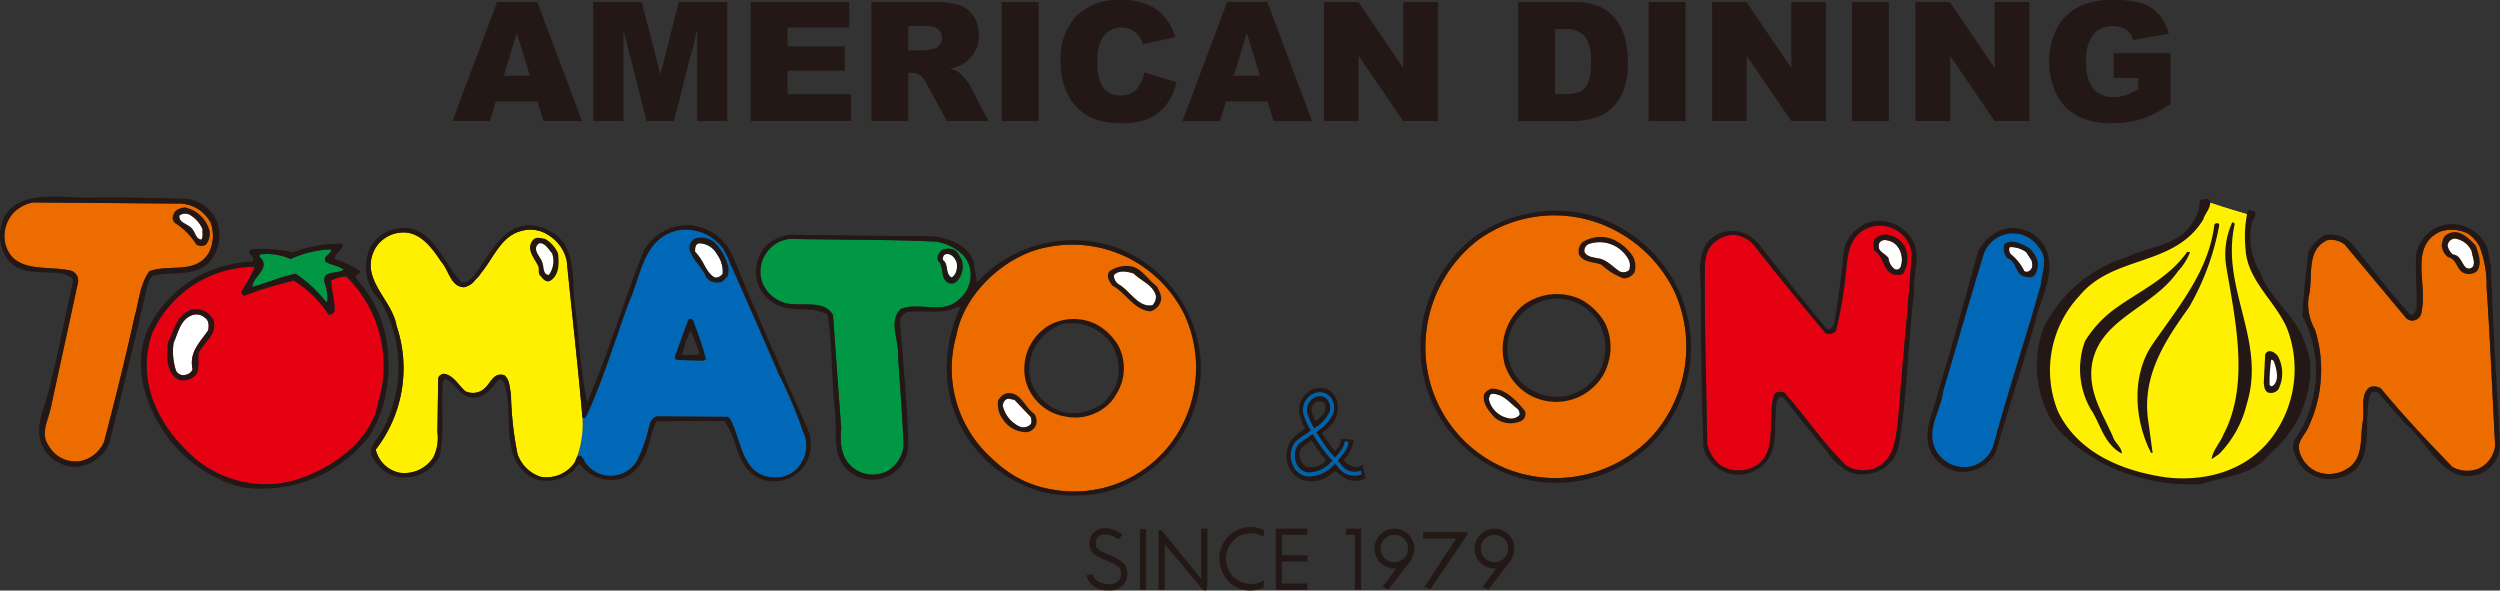 <svg xmlns="http://www.w3.org/2000/svg" width="222.954" height="52.662" viewBox="0 0 222.954 52.662"><rect x="0" y="0" width="222.954" height="52.662" fill="#333333" stroke="none"/><defs><style>.a{fill:#ec6c00;}.b{fill:#231815;}.c{fill:#0262a9;}.d{fill:#0068b6;}.e{fill:#f5e826;}.f{fill:#e50012;}.g{fill:#fff;}.h{fill:#009844;}.i{fill:#fff000;}</style></defs><g transform="translate(-93.676 5.085)"><g transform="translate(93.676 12.448)"><path class="a" d="M139.637-.57a9.669,9.669,0,0,1,.625,3.682c.33,4.706.5,9.377.762,14.048a2.563,2.563,0,0,1-1.525,2.088,2.737,2.737,0,0,1-2.288-.172c-2.15-2.219-4.4-4.6-6.354-6.979a1.123,1.123,0,0,0-1-.137c-.927.632-.426,2.027-.632,3.036-.261,1.436.1,3.325-1.36,4.218a2.988,2.988,0,0,1-2.707.3,2.75,2.75,0,0,1-1.628-1.992c-.131-.8.6-1.367.859-2.054a11.941,11.941,0,0,0,.563-8.642,4.609,4.609,0,0,1-.563-2.92c.46-1.724-.33-4.177,1.7-5.07a2.018,2.018,0,0,1,1.525.405l5.5,6.588a.8.8,0,0,0,.893.1c.495-.261.46-.763.529-1.188.3-2.329-1.065-5.482,1.621-6.663a3.181,3.181,0,0,1,2.452.2,3.143,3.143,0,0,1,1.03,1.154" transform="translate(81.496 5.034)"/><path class="b" d="M117.17,6.813a1,1,0,0,1-.941.137,1.424,1.424,0,0,1-.742-.543,3.128,3.128,0,0,0,.859-1.814l-1.113-.1a1.6,1.6,0,0,1-.55,1.1c-.3-.343-.433-.57-.659-.872-.179-.261-.343-.5-.488-.749a4.213,4.213,0,0,0,1.113-1.092,2.345,2.345,0,0,0,.2-1.834A1.571,1.571,0,0,0,113.825.019a1.7,1.7,0,0,0-1.7.481,1.928,1.928,0,0,0-.618,1.649,4.713,4.713,0,0,0,.508,1.436,8.32,8.32,0,0,0-1.024.811,2.421,2.421,0,0,0-.543,2.219,2.119,2.119,0,0,0,1.58,1.614,2.681,2.681,0,0,0,2.253-.536,4.743,4.743,0,0,1,.488-.337,3.791,3.791,0,0,0,1.051.776,1.884,1.884,0,0,0,1.58-.117Zm-4.328-5.468a.634.634,0,0,1,.666-.151.437.437,0,0,1,.309.289.98.98,0,0,1-.11.742,2.871,2.871,0,0,1-.763.694,3.6,3.6,0,0,1-.343-.948.893.893,0,0,1,.24-.625m-.625,5.667c-.4-.069-.577-.577-.659-.872a.909.909,0,0,1,.179-.838,8.172,8.172,0,0,1,.866-.673c.172.275.35.55.563.852.11.151.4.529.763.969l-.082.041a1.8,1.8,0,0,1-1.628.522" transform="translate(4.361 17.098)"/><path class="c" d="M116.687,7.007l-.089.021a1.453,1.453,0,0,1-1.724-.632c-.076-.089-.165-.192-.254-.289l.33-.412.234-.289a1.761,1.761,0,0,0,.385-.982l-.35-.021a1.4,1.4,0,0,1-.309.776l-.234.3c-.1.131-.2.247-.3.357a7.174,7.174,0,0,1-.721-.845c-.371-.508-.694-1-.962-1.443a3.865,3.865,0,0,0,1.511-1.6A1.636,1.636,0,0,0,114.076.6,1.262,1.262,0,0,0,113.2.021a1.488,1.488,0,0,0-1.3.522,1.62,1.62,0,0,0-.282,1.614,6.866,6.866,0,0,0,.591,1.278c-.144.117-.3.206-.433.309a5.919,5.919,0,0,0-.941.694,2.027,2.027,0,0,0-.172,2.178,1.585,1.585,0,0,0,1.607.907,3.128,3.128,0,0,0,2.1-1.154l.22.254a1.794,1.794,0,0,0,2.088.742l.082-.014ZM111.96,2.054a1.264,1.264,0,0,1,.206-1.271,1.164,1.164,0,0,1,.989-.419.943.943,0,0,1,.618.419,1.255,1.255,0,0,1,.082,1.051,3.494,3.494,0,0,1-1.346,1.4,6.524,6.524,0,0,1-.55-1.182m.288,5.1a1.207,1.207,0,0,1-1.264-.7,1.69,1.69,0,0,1,.117-1.779,5.705,5.705,0,0,1,.879-.646c.131-.1.282-.185.419-.282.268.46.6.955.962,1.456.268.35.536.646.776.907a2.777,2.777,0,0,1-1.889,1.044" transform="translate(4.687 17.433)"/><path class="b" d="M111.372,5.4c-.151-.653-.879-.962-1.587-1.264-.529-.22-1.079-.453-1.14-.756a.929.929,0,0,1,.151-.8.906.906,0,0,1,.714-.254,2.249,2.249,0,0,1,1.14.44l.35-.419a2.737,2.737,0,0,0-1.449-.57,1.411,1.411,0,0,0-1.175.44,1.43,1.43,0,0,0-.268,1.271c.11.6.8.886,1.463,1.161.577.247,1.175.5,1.257.872a.977.977,0,0,1-.144.907,1.136,1.136,0,0,1-1,.33c-1.181-.069-1.353-.845-1.367-.879l-.543.1a1.83,1.83,0,0,0,1.869,1.333,1.716,1.716,0,0,0,1.463-.515,1.558,1.558,0,0,0,.261-1.395" transform="translate(-10.895 27.802)"/><rect class="b" width="0.555" height="5.408" transform="translate(101.66 29.65)"/><path class="b" d="M112.525,1.778V6.257l-3.3-4.06c-.082-.089-.22-.309-.426-.309-.124,0-.069.371-.069.488v4.85h.549V3.152l3.071,3.682c.076.089.275.46.529.46.185,0,.2-.254.2-.666V1.778Z" transform="translate(-5.406 27.835)"/><path class="b" d="M113.052,2.322V1.778h-2.813V7.222h2.813V6.67h-2.264V4.7h2.264V4.15h-2.264V2.322Z" transform="translate(3.541 27.836)"/><path class="b" d="M113.463,6.523a1.93,1.93,0,0,1-1.2.309,2.154,2.154,0,0,1-1.518-.632,2.323,2.323,0,0,1,0-3.229,2.161,2.161,0,0,1,1.518-.639,2.114,2.114,0,0,1,1.2.289V2.045a2.7,2.7,0,0,0-1.2-.289,2.8,2.8,0,0,0-2.755,2.83,2.846,2.846,0,0,0,.831,2.027,2.693,2.693,0,0,0,1.923.811,2.79,2.79,0,0,0,1.2-.289Z" transform="translate(-0.759 27.706)"/><path class="b" d="M111.151,1.778v.544h.782v4.9h.553V1.778Z" transform="translate(8.9 27.836)"/><path class="b" d="M116.021,1.824h-3.87v.56h2.941L112.259,6.7l.542.205,3.312-4.915V1.872Z" transform="translate(14.772 28.105)"/><path class="b" d="M115.072,3.544A1.771,1.771,0,0,0,113.3,1.779a1.781,1.781,0,0,0-1.779,1.765,1.744,1.744,0,0,0,.522,1.257,1.774,1.774,0,0,0,1.257.529l.158-.014-1.23,1.656.536.22,1.779-2.308a2.2,2.2,0,0,0,.529-1.34m-2.645.872a1.23,1.23,0,0,1,.872-2.1,1.232,1.232,0,0,1,1.216,1.223,1.23,1.23,0,0,1-1.216,1.23,1.28,1.28,0,0,1-.872-.357" transform="translate(11.063 27.841)"/><path class="b" d="M116.371,3.544a1.757,1.757,0,0,0-.515-1.243,1.739,1.739,0,0,0-1.257-.522,1.777,1.777,0,0,0-1.779,1.765,1.744,1.744,0,0,0,.522,1.257,1.762,1.762,0,0,0,1.257.529l.165-.014L113.52,6.972l.536.22,1.786-2.308a2.248,2.248,0,0,0,.529-1.34m-2.638.872a1.227,1.227,0,0,1,0-1.731,1.211,1.211,0,0,1,.866-.364,1.2,1.2,0,0,1,.859.364,1.224,1.224,0,0,1-.859,2.088,1.263,1.263,0,0,1-.866-.357" transform="translate(18.687 27.841)"/><path class="b" d="M141.1,1.728l-.33-1.759a3.625,3.625,0,0,0-1.683-1.82,3.46,3.46,0,0,0-2.926,0A3.481,3.481,0,0,0,134.405.533c-.069,1.594.1,3.318.034,4.836-.1.2-.172.632-.536.529-1.786-1.917-3.242-3.909-4.9-5.928a2.625,2.625,0,0,0-2.748-1.161A3.33,3.33,0,0,0,124.8.334c-.206,1.889-.44,3.716-.536,5.667a10.744,10.744,0,0,1-.659,11.033c-.4.659.027,1.484.364,2.123a3.321,3.321,0,0,0,3.442,1.326c3.613-.769,2.191-4.877,2.885-7.46l.165-.192a.611.611,0,0,1,.625.089l2.391,2.727c2.123,1.724,3.442,5.661,6.76,4.4a2.819,2.819,0,0,0,1.656-2.452c-.268-5.475-.632-10.373-.8-15.869m-1.161,17.923a2.737,2.737,0,0,1-2.288-.172c-2.15-2.219-4.4-4.6-6.361-6.979a1.106,1.106,0,0,0-.989-.137c-.927.632-.433,2.027-.632,3.036-.261,1.436.1,3.325-1.36,4.218a2.99,2.99,0,0,1-2.707.3,2.75,2.75,0,0,1-1.628-1.992c-.137-.8.6-1.367.859-2.054a11.957,11.957,0,0,0,.563-8.649,4.582,4.582,0,0,1-.563-2.913c.46-1.724-.33-4.177,1.7-5.07a1.994,1.994,0,0,1,1.518.405l5.5,6.588a.817.817,0,0,0,.9.1c.495-.261.46-.763.529-1.188.3-2.329-1.065-5.482,1.621-6.663a3.179,3.179,0,0,1,2.452.2,3.143,3.143,0,0,1,1.03,1.154,9.538,9.538,0,0,1,.625,3.682c.337,4.706.5,9.377.763,14.055a2.563,2.563,0,0,1-1.525,2.081" transform="translate(81.061 4.631)"/><path class="a" d="M134.43,4.656A12.092,12.092,0,0,0,128.6-1.177,11.613,11.613,0,0,0,116.844-.084a12.08,12.08,0,0,0-4.513,11.671,11.629,11.629,0,0,0,7.227,8.8,11.839,11.839,0,0,0,12.722-2.878,11.984,11.984,0,0,0,2.15-12.853M123.782,14.1a4.534,4.534,0,1,1,4.527-4.534,4.537,4.537,0,0,1-4.527,4.534" transform="translate(14.972 3.957)"/><path class="d" d="M121.333,15.9a40.124,40.124,0,0,0-2.157-5.1c-1.429-3.325-2.872-6.6-4.3-9.817a11.683,11.683,0,0,0-.6-1.278A4.114,4.114,0,0,0,110.1-2.02c-3.084.756-3.208,4.1-4.307,6.43-1.291,3.51-2.336,7.041-3.847,10.263-.2,0-.261.076-.3-.1l-.007-.124a8.62,8.62,0,0,1-.481,3.778.466.466,0,0,1,.192-.172c.392.055.426.529.66.756a2.74,2.74,0,0,0,4.6-.433s.343-.742.57-1.388.35-1.237.44-1.546c.048-.213.234-.941.866-.879l6.148.041.234.261c.989,1.855,1.023,5.138,3.971,5.138a2.565,2.565,0,0,0,2.356-1.326,2.816,2.816,0,0,0,.13-2.782M110.088,9.294l1.2-2.947,1.14,2.975Z" transform="translate(-49.723 5.035)"/><path class="e" d="M134.575-2.477c1.546.55,3.861,1.216,3.861,1.216a11.083,11.083,0,0,0,.447,4.637c.769,1.772,3.2,4.417,3.751,6.519s.879,7.508-2.432,9.714S133.9,23.7,128.5,21.937,120.1,16.4,120.21,11.661a9.273,9.273,0,0,1,5.633-8.175c2.1-.989,4.2-1.429,5.413-1.972a4.937,4.937,0,0,0,3.318-3.991" transform="translate(62.055 2.86)"/><path class="f" d="M133.051,15.186h0c-.234,1.58-.268,3.476-2.026,4.273a3.068,3.068,0,0,1-2.583-.2c-2.082-2.013-3.675-4.445-5.558-6.554-.309-.069-.7-.1-.866.192-.8,2.253.659,5.867-2.487,6.691a3.068,3.068,0,0,1-2.253-.33,3.27,3.27,0,0,1-1.257-1.958c-.069-5.434-.268-10.7-.2-16.123a4.62,4.62,0,0,1,.3-1.2,2.788,2.788,0,0,1,2.219-1.333,2.672,2.672,0,0,1,1.958,1.058c2.026,2.59,4.177,5.214,6.293,7.728a.815.815,0,0,0,.927-.234,41.288,41.288,0,0,0,.866-5.07c.131-1.23.165-2.507,1.024-3.449a2.812,2.812,0,0,1,2.919-.694A2.858,2.858,0,0,1,134.274.314c-.33,4.857-.852,9.714-1.223,14.873" transform="translate(36.231 4.754)"/><path class="a" d="M109.119-2.354A3.216,3.216,0,0,1,112.128-.63a3.366,3.366,0,0,1-.2,2.72c-1.188,1.882-3.51.927-5.269,1.594-.859,1.154-.927,2.679-1.326,4.067-.824,3.716-1.752,7.46-2.713,11.129a2.95,2.95,0,0,1-2.123,1.731,2.731,2.731,0,0,1-2.817-1.36c-.8-1.092.041-2.356.2-3.476.8-3.716,1.621-7.426,2.418-11.142a.954.954,0,0,0-.591-.989c-2.088-.529-5.207.33-5.915-2.459a3.072,3.072,0,0,1,.742-2.707,3.2,3.2,0,0,1,1.759-.934Z" transform="translate(-93.331 2.978)"/><path class="g" d="M98.064-.926c-.027.33.069.694-.1.921-.46-.027-.529-.556-.756-.859-.337-.556-1.326-.591-1.2-1.291a.879.879,0,0,1,.9-.062A2.716,2.716,0,0,1,98.064-.926" transform="translate(-80.002 3.837)"/><path class="d" d="M128.287-.785c.859.948.261,2.246.165,3.339-1.36,4.8-2.92,9.473-4.2,14.247a2.823,2.823,0,0,1-2.26,1.978,2.908,2.908,0,0,1-2.878-1.443c-1-1.862.426-3.524.625-5.31,1.23-4.108,2.391-8.25,3.648-12.324A2.791,2.791,0,0,1,125.9-2.056a2.768,2.768,0,0,1,2.391,1.271" transform="translate(53.552 5.331)"/><path class="g" d="M127.608-.827c.027.426.3.824.13,1.285a.449.449,0,0,1-.666.137c-.4-.392-.495-1.12-1.154-1.161a1.387,1.387,0,0,1-.467-.783.686.686,0,0,1,.632-.639,1.915,1.915,0,0,1,1.525,1.161" transform="translate(92.832 5.73)"/><path class="h" d="M119.286-1.73c1.257.254,2.72,1.044,2.947,2.432a2.806,2.806,0,0,1-1,2.72c-1.422,1.388-3.545.165-5.2.859-1.092,1.058-.165,2.72-.234,4.074.172,2.72.405,5.331.5,8.12a2.958,2.958,0,0,1-1.456,2.253,2.805,2.805,0,0,1-2.913-.2c-1.2-.831-1.333-2.226-1.2-3.579L110.006,4.81c-.893-1.559-3.146-.563-4.6-1.188a3.018,3.018,0,0,1-1.793-1.992,2.941,2.941,0,0,1,.7-2.679,2.85,2.85,0,0,1,1.855-.934c4.307.1,8.978.034,13.121.254" transform="translate(-35.716 5.754)"/><path class="g" d="M119.605-1.564A1.945,1.945,0,0,1,120,.483a.385.385,0,0,1-.536.131,1.444,1.444,0,0,1-.529-.962c-.261-.426-.989-.563-.859-1.2,0-.213.2-.35.4-.419a1.567,1.567,0,0,1,1.127.405" transform="translate(49.477 5.842)"/><path class="g" d="M118.186-.392a1.222,1.222,0,0,1,.062.955.769.769,0,0,1-.866.11c-.694-.474-1.2-1.1-2.013-1.168-.405-.1-.866-.131-1.1-.529a.624.624,0,0,1,.433-.756,2.939,2.939,0,0,1,3.483,1.388" transform="translate(27.046 5.989)"/><path class="a" d="M126.782,4.284A11.142,11.142,0,0,0,114.6-1.679c-3.682.659-7.426,4.074-8.12,7.852a10.745,10.745,0,0,0,3.132,10.964,11.279,11.279,0,0,0,1.965,1.546,9.654,9.654,0,0,0,3.345,1.237,10.82,10.82,0,0,0,11.136-4.74,11.28,11.28,0,0,0,.728-10.9m-9.858,8.979a4.1,4.1,0,1,1,4.094-4.1,4.1,4.1,0,0,1-4.094,4.1" transform="translate(-21.181 6.184)"/><path class="g" d="M121.762-.667c.062.3.158.6-.11.859-.1.137-.426.24-.563.069A4.319,4.319,0,0,0,119.934-1.2a.61.61,0,0,1-.13-.659,2.315,2.315,0,0,1,1.491.46Z" transform="translate(59.418 6.36)"/><path class="h" d="M103.98-1.752c-.076.364-.763.529-.5,1,.5.33,1.127.33,1.628.721-.563.4-1.992.034-1.724,1.127a4.374,4.374,0,0,1,.261,1.731h-.131A11.851,11.851,0,0,0,100.827.33c-1.319.234-2.576.838-3.874,1.168-.028-.893,1.759-1.7.632-2.686v-.2a5.266,5.266,0,0,1,2.782.4,9.566,9.566,0,0,1,3.538-.859Z" transform="translate(-74.445 6.552)"/><path class="g" d="M107.151-1.016a1.257,1.257,0,0,1-.46,1.333c-.6-.371-.234-1.168-.763-1.566a.474.474,0,0,1,.165-.495c.536-.2.934.33,1.058.728" transform="translate(-21.829 6.908)"/><path class="f" d="M105.2-1.524A18.861,18.861,0,0,1,104.016.6c.027.131.1.33.3.33A38.269,38.269,0,0,1,108.688-.4,9.825,9.825,0,0,1,111.8,2.645a.529.529,0,0,0,.529-.33c.034-.955-.261-1.786-.3-2.713a3.15,3.15,0,0,1,1.353-.371,11.159,11.159,0,0,1,2.851,11.2c-.6,3.572-4.369,6.093-7.584,7.021A9.825,9.825,0,0,1,99.805,15.4c-3.181-2.81-5.2-6.821-3.744-11.094a10.024,10.024,0,0,1,9.047-5.928Z" transform="translate(-82.499 7.884)"/><path class="g" d="M111.888.6a1.062,1.062,0,0,1-.3.838C110.4,1.7,109.628.26,108.673-.358a.95.95,0,0,1-.529-.893c.46-.474,1.223-.3,1.752-.137.694.687,1.724,1,1.992,1.985" transform="translate(-8.801 8.243)"/><path class="g" d="M98.787-.682c.364.234.33.728.268,1.092-.763,1.1-1.724,1.958-1.394,3.483a.753.753,0,0,1-.529.46.736.736,0,0,1-.962-.364,5.535,5.535,0,0,1-.2-2.48c.426-.9.591-2.157,1.786-2.494a1.154,1.154,0,0,1,1.03.3" transform="translate(-80.484 11.514)"/><path class="g" d="M123.612-.023c.172.6.4,1.484-.192,1.944-.041,0-.11,0-.131.041l-.144-.131a12.944,12.944,0,0,1,.144-2.246c.22,0,.261.227.323.392" transform="translate(79.262 14.963)"/><path class="g" d="M115.62,1.41c.1.172.2.378.1.543a1.044,1.044,0,0,1-1.058.227A2.19,2.19,0,0,1,113,.462c.062-.137.062-.371.268-.433,1-.041,1.621.824,2.349,1.381" transform="translate(19.767 17.562)"/><path class="g" d="M109.181,1.709c.069.2.13.529-.034.694a.91.91,0,0,1-.962.165A2.7,2.7,0,0,1,106.694.713a.7.7,0,0,1,.3-.563c.227-.144.46.027.728.027Z" transform="translate(-17.264 17.937)"/><path class="i" d="M117.354,14.426v-.021c-.405-4.623-.927-9.178-1.388-13.773a3.58,3.58,0,0,0-1.58-2.226,2.9,2.9,0,0,0-2.494-.392c-1.786.46-2.452,2.418-3.538,3.716a2.691,2.691,0,0,1-.495.584,1.7,1.7,0,0,1-1.037.708c-1.223-.034-1.353-1.532-2.054-2.288-.8-1.2-1.882-2.72-3.545-2.59A2.946,2.946,0,0,0,98.9-.46c-1.491,2.713,1.491,4.506,1.889,6.925A11.826,11.826,0,0,1,98.936,17.5a2.759,2.759,0,0,0,2.054,2.047,3.061,3.061,0,0,0,3.084-1.36,3.887,3.887,0,0,0,.364-2.246l.069-4.774c.027-.261.261-.364.453-.433.866.069,1.333,1,1.965,1.559a1.58,1.58,0,0,0,1.525-.1c.728-.467.893-1.628,1.951-1.333.5.4.46,1.065.6,1.662a29.4,29.4,0,0,0,.591,5.393,3.25,3.25,0,0,0,2.027,2,3.014,3.014,0,0,0,3.119-1.36.763.763,0,0,1,.137-.357,8.62,8.62,0,0,0,.481-3.778" transform="translate(-65.431 5.061)"/><path class="g" d="M104.665-.92A2.617,2.617,0,0,1,105.16.8c-.2.227-.495.426-.763.3-.79-.5-.859-1.415-1.7-2.26,0-.3-.027-.653.337-.769a1.868,1.868,0,0,1,1.628,1" transform="translate(-40.707 6.084)"/><path class="g" d="M102.074-1.017a2.079,2.079,0,0,1-.3,1.923c-.529-.041-.433-.7-.563-1.058-.131-.57-1.03-1.23-.3-1.772.529-.062.859.577,1.154.907" transform="translate(-52.831 6.085)"/><path class="i" d="M134.575-2.477c1.546.55,3.861,1.216,3.861,1.216a11.083,11.083,0,0,0,.447,4.637c.769,1.772,3.2,4.417,3.751,6.519s.879,7.508-2.432,9.714S133.9,23.7,128.5,21.937,120.1,16.4,120.21,11.661a9.273,9.273,0,0,1,5.633-8.175c2.1-.989,4.2-1.429,5.413-1.972a4.937,4.937,0,0,0,3.318-3.991" transform="translate(62.055 2.86)"/><path class="b" d="M131.093.53a4.578,4.578,0,0,0-3.95-2.686A4.482,4.482,0,0,0,123.207.1c-1.827,4.472-3.119,9.109-5.07,13.519-.57-2.624-.694-5.434-1.024-8.12-.343-2.027.027-4.307-1.03-6.038a4.122,4.122,0,0,0-3.119-1.614c-2.384.034-3.51,2.617-4.74,4.245l-.2.282c-.357.316-.57.68-1.127.536-1.656-1.745-2.679-5.461-5.894-4.733A3.328,3.328,0,0,0,98.717,0a4.191,4.191,0,0,0,.969,4.568,11.716,11.716,0,0,1,.33,11.3c-.371.927-1.724,1.889-.866,2.913a3.145,3.145,0,0,0,2.686,1.559,3.408,3.408,0,0,0,3.146-1.9c.467-2.081.1-4.431.3-6.684l.172-.206c.962.309,1.388,1.765,2.542,1.662,1.065.069,1.662-.927,2.294-1.628a.486.486,0,0,1,.453.364c.934,2.727-.522,6.595,2.425,8.388a3.384,3.384,0,0,0,3.517-.433c.4-.158.433-.763.824-.7a3.519,3.519,0,0,0,3.813,1.2c2.322-.831,2.322-3.833,2.981-5.049,2.02-.062,4.115-.034,6.093-.034a8.879,8.879,0,0,1,1.031,2.294c.536,1.765,1.326,2.617,2.583,2.988a3.38,3.38,0,0,0,3.51-1.3,3.525,3.525,0,0,0,.3-3.242C135.531,10.9,133.243,5.73,131.093.53m6.162,18.486a2.565,2.565,0,0,1-2.356,1.326c-2.947,0-2.981-3.284-3.971-5.138l-.234-.261-6.148-.041c-.632-.062-.817.666-.866.879-.089.309-.213.9-.44,1.546s-.57,1.388-.57,1.388a2.74,2.74,0,0,1-4.6.433c-.234-.227-.268-.7-.66-.756a.466.466,0,0,0-.192.172c-.041.124-.1.234-.137.357a3.019,3.019,0,0,1-3.119,1.36,3.25,3.25,0,0,1-2.027-2,29.4,29.4,0,0,1-.591-5.393c-.137-.6-.1-1.264-.6-1.662-1.051-.3-1.216.866-1.944,1.333a1.58,1.58,0,0,1-1.525.1c-.632-.563-1.092-1.491-1.965-1.559-.192.069-.419.172-.453.433l-.069,4.774a3.887,3.887,0,0,1-.364,2.246,3.061,3.061,0,0,1-3.084,1.36,2.757,2.757,0,0,1-2.054-2.054,11.83,11.83,0,0,0,1.862-11.033C100.737,4.4,97.755,2.611,99.253-.1A2.934,2.934,0,0,1,101.568-1.5c1.662-.131,2.748,1.395,3.545,2.59.7.756.831,2.253,2.054,2.288a1.7,1.7,0,0,0,1.037-.708,2.454,2.454,0,0,0,.488-.584c1.092-1.3,1.759-3.256,3.545-3.716a2.9,2.9,0,0,1,2.494.392A3.618,3.618,0,0,1,116.317.99c.453,4.6.975,9.15,1.381,13.773v.021l.007.124c.034.172.1.1.3.1,1.511-3.222,2.555-6.753,3.847-10.263,1.1-2.329,1.223-5.674,4.307-6.43A4.114,4.114,0,0,1,130.331.035a12.327,12.327,0,0,1,.6,1.278c1.429,3.215,2.871,6.492,4.3,9.817a40.127,40.127,0,0,1,2.157,5.1,2.816,2.816,0,0,1-.13,2.782" transform="translate(-65.775 4.704)"/><path class="b" d="M134.5-.778a3.327,3.327,0,0,0-4.012-1.188A3.528,3.528,0,0,0,128.568.356c-.2,2.212-.495,4.4-.859,6.56-.131.227-.227.591-.632.529-2.116-2.487-4.17-5.166-6.2-7.728l-.66-.563a2.953,2.953,0,0,0-2.981-.131c-2.219,1.161-1.257,4.135-1.429,6.038.041,4.369.069,8.711.24,12.949a3.332,3.332,0,0,0,2.288,2.315,3.429,3.429,0,0,0,2.782-.556c1.291-1,1.353-2.521,1.319-4.142.165-.735-.13-1.628.433-2.15.131.062.3,0,.4.165,1.257,1.621,2.514,3.167,3.806,4.733A5.314,5.314,0,0,0,129.1,20.2a3.5,3.5,0,0,0,3.05-.371c1.353-1.024,1.305-1.875,1.635-4.184l.021-.158c.474-4.1.591-7.694,1.024-11.369-.131-1.614.763-3.5-.33-4.9m-1.092,16.336h0c-.234,1.58-.268,3.476-2.026,4.273a3.068,3.068,0,0,1-2.583-.2c-2.082-2.013-3.675-4.445-5.558-6.554-.309-.069-.7-.1-.866.192-.8,2.253.659,5.867-2.487,6.691a3.068,3.068,0,0,1-2.253-.33,3.27,3.27,0,0,1-1.257-1.958c-.069-5.434-.268-10.7-.2-16.123a4.621,4.621,0,0,1,.3-1.2A2.789,2.789,0,0,1,118.7-.977,2.672,2.672,0,0,1,120.654.081c2.026,2.59,4.177,5.214,6.293,7.728a.815.815,0,0,0,.927-.234,41.286,41.286,0,0,0,.866-5.07c.131-1.23.165-2.507,1.024-3.449a2.812,2.812,0,0,1,2.919-.694A2.858,2.858,0,0,1,134.634.686c-.33,4.857-.852,9.714-1.223,14.873" transform="translate(35.871 4.383)"/><path class="b" d="M107.341,4.521c1.848-.433,4.2.234,5.365-1.69a3.679,3.679,0,0,0,.337-3.119,3.492,3.492,0,0,0-2.6-2.047s-6.43-.179-8.278-.11c-2.549.1-6.43-.783-7.962,1.47A3.692,3.692,0,0,0,94.124,2.7c1.058,1.958,3.339,1.319,5.193,1.656.3.165.872.2.872.653-.673,2.926-1.2,5.873-1.93,8.752-.412,2.459-1.855,4.314-.563,6.375a3.391,3.391,0,0,0,2.72,1.443,3.529,3.529,0,0,0,3.009-2.109c1.1-4.451,2.226-8.848,3.215-13.32.172-.6.172-1.2.7-1.628m-4.376,14.8a2.95,2.95,0,0,1-2.123,1.731,2.731,2.731,0,0,1-2.817-1.36c-.8-1.092-.13-2.212.2-3.476.8-3.716,1.621-7.426,2.418-11.142a.951.951,0,0,0-.6-.989c-2.081-.529-5.2.33-5.908-2.459a3.072,3.072,0,0,1,.742-2.707,3.226,3.226,0,0,1,1.759-.934l12.825.1a3.2,3.2,0,0,1,3.009,1.724,3.369,3.369,0,0,1-.2,2.72c-1.188,1.882-3.51.927-5.269,1.594-.859,1.154-.927,2.679-1.326,4.067-.824,3.716-1.752,7.46-2.713,11.129" transform="translate(-93.676 2.533)"/><path class="b" d="M144.077,10.511c-.632-2.418-3.187-4.074-4.012-6.423a6.027,6.027,0,0,1-.756-4.445c.062-.364.495-.666.227-1.058-.165-.034-.433-.165-.6,0A10.677,10.677,0,0,0,138.747,2c.158,2.782,2.672,4.637,3.7,7.048a10.142,10.142,0,0,1-.893,9.054c-2.088,3.373-5.9,4.671-9.837,4.239-3.847-.536-7.886-2.123-9.707-5.9a9.749,9.749,0,0,1,1.923-10.3c3.043-3.675,8.443-2.549,11.033-6.794.158-.563.687-.989.625-1.649l-.1-.11c-.234-.192-.6,0-.831,0A3.453,3.453,0,0,1,134-.357c-1.319,2.116-3.875,2.061-5.832,3.05a12.321,12.321,0,0,0-7.447,6.334,9.733,9.733,0,0,0,.3,7.412c.859,2.047,3.016,3.483,4.871,4.575a17.189,17.189,0,0,0,8.875,1.923c2.157-.7,4.637-.763,6.169-2.72a10.515,10.515,0,0,0,2.782-3.7c.694-1.759,1.223-4.149.364-6" transform="translate(61.517 2.705)"/><path class="b" d="M98.036.925a.837.837,0,0,0,.859.014,1.584,1.584,0,0,0,.337-1.182,2.885,2.885,0,0,0-2.226-2.15c-.4.062-.824.165-.989.6a.647.647,0,0,0,.1.79A6.072,6.072,0,0,1,98.036.925m-1.491-2.6a.879.879,0,0,1,.9-.062A2.716,2.716,0,0,1,98.592-.442c-.027.33.069.694-.1.921-.46-.027-.529-.556-.756-.859-.337-.556-1.326-.591-1.2-1.291" transform="translate(-80.53 3.353)"/><path class="b" d="M127.817-1.779A12.383,12.383,0,0,0,116.579.234a12.458,12.458,0,0,0-4.074,12.825,12.105,12.105,0,0,0,20.245,5.3,12.2,12.2,0,0,0,2.521-13.217,12.526,12.526,0,0,0-7.453-6.925m4.836,19.647a11.839,11.839,0,0,1-12.722,2.878,11.629,11.629,0,0,1-7.227-8.8A12.089,12.089,0,0,1,117.211.275,11.627,11.627,0,0,1,128.971-.817,12.092,12.092,0,0,1,134.8,5.015a11.984,11.984,0,0,1-2.15,12.853" transform="translate(14.598 3.598)"/><path class="b" d="M122.388,18.915l.666-.46a9.576,9.576,0,0,0,2.459-4.445c1.779-5.722-2.363-10.339-1.072-16.061a.182.182,0,0,0-.227-.137,6.916,6.916,0,0,0-.536,3.874c.8,4.74,2.123,10.545-.227,15-.3.769-1,1.477-1.065,2.226" transform="translate(74.853 4.502)"/><path class="b" d="M122.643,18.3h.131l-.357-2.631c-.694-4.135,1.422-7.323,3.607-10.366a22.726,22.726,0,0,0,2.686-7.289c.069-.268-.4-.268-.433-.034-.522,4.142-3.181,7.254-5.537,10.668-1.882,2.789-1.587,6.767-.1,9.652" transform="translate(69.199 4.563)"/><path class="b" d="M129.043-.647a3.313,3.313,0,0,0-3.318-1.429,3.88,3.88,0,0,0-2.487,1.985c-1.188,4.211-2.315,8.443-3.606,12.626-.364,1.717-1.491,3.565-.6,5.365a3.229,3.229,0,0,0,2.652,1.724,3.337,3.337,0,0,0,3.146-1.82c1.092-3.923,2.384-7.694,3.476-11.568.5-2.219,2.088-4.706.735-6.883M124.6,17.207a2.805,2.805,0,0,1-2.253,1.978,2.908,2.908,0,0,1-2.878-1.443c-1-1.862.426-3.524.625-5.31,1.223-4.108,2.384-8.25,3.648-12.324a2.8,2.8,0,0,1,2.521-1.759,2.764,2.764,0,0,1,2.384,1.271c.859.948.261,2.246.165,3.339-1.36,4.8-2.92,9.473-4.211,14.247" transform="translate(53.195 4.926)"/><path class="b" d="M125.9-1.9c-.4.192-.44.6-.529.948a1.449,1.449,0,0,0,.563,1.106c.859.2.728,1.223,1.518,1.456a1.146,1.146,0,0,0,1.065-.192c.495-.7.131-1.594-.1-2.281-.653-.673-1.491-1.6-2.514-1.037M128.191.947a.449.449,0,0,1-.666.137c-.4-.392-.495-1.12-1.154-1.161A1.387,1.387,0,0,1,125.9-.86a.686.686,0,0,1,.632-.639A1.915,1.915,0,0,1,128.06-.338c.027.426.3.824.13,1.285" transform="translate(92.38 5.241)"/><path class="b" d="M135.876-.807A11.629,11.629,0,0,0,123.215,2.2,15.814,15.814,0,0,1,122.927.45c-.5-1.6-2.157-2.15-3.682-2.356l-12.619-.131a3.549,3.549,0,0,0-2.425,1.2,3.474,3.474,0,0,0-.522,3.215,3.343,3.343,0,0,0,2.782,2.15c1.12.2,2.48-.1,3.414.6.426,2.59.357,5.564.625,8.223.33,1.985-.433,4.438,1.388,5.764a3.215,3.215,0,0,0,5.2-2.356c-.1-3.84-.495-7.419-.756-11.2a1.155,1.155,0,0,1,.625-.694c1.264-.172,2.652.1,3.916-.2.261-.137.522-.33.824-.2a12.653,12.653,0,0,0-.859,8.209,11.591,11.591,0,0,0,7.982,8.161,10.749,10.749,0,0,0,3.38.364,9.426,9.426,0,0,0,4.307-.969A11.406,11.406,0,0,0,143.164,9.5a11.6,11.6,0,0,0-7.289-10.3M121.594,3.733c-1.422,1.388-3.545.165-5.2.859-1.085,1.058-.165,2.72-.234,4.074.172,2.72.4,5.331.5,8.12a2.966,2.966,0,0,1-1.463,2.253,2.808,2.808,0,0,1-2.913-.2c-1.188-.831-1.319-2.226-1.188-3.579l-.735-10.139c-.893-1.559-3.146-.563-4.6-1.188a3,3,0,0,1-1.793-1.992,2.941,2.941,0,0,1,.7-2.679,2.882,2.882,0,0,1,1.855-.934c4.307.1,8.978.034,13.121.254,1.257.254,2.72,1.044,2.947,2.432a2.82,2.82,0,0,1-1,2.72M140.945,15.92a10.82,10.82,0,0,1-11.136,4.74,9.631,9.631,0,0,1-3.345-1.243,10.914,10.914,0,0,1-1.965-1.539,10.741,10.741,0,0,1-3.132-10.964c.694-3.778,4.438-7.192,8.12-7.852a11.142,11.142,0,0,1,12.187,5.963,11.28,11.28,0,0,1-.728,10.9" transform="translate(-36.073 5.443)"/><path class="b" d="M118.093-1.607a1.332,1.332,0,0,0,0,1c.893.563.694,1.683,1.69,2.116.3.041.666.1.893-.1a2.553,2.553,0,0,0,.1-2.446A2.073,2.073,0,0,0,119.453-2a1.3,1.3,0,0,0-1.36.392M120.415.887a.385.385,0,0,1-.536.131,1.444,1.444,0,0,1-.529-.962c-.261-.426-.989-.563-.859-1.2,0-.213.2-.35.4-.419a1.567,1.567,0,0,1,1.127.405,1.932,1.932,0,0,1,.4,2.047" transform="translate(49.067 5.439)"/><path class="b" d="M117.551-1.639a2.951,2.951,0,0,0-3.05.11,1.122,1.122,0,0,0-.3,1.085c.426.769,1.36.632,2.02.927a5.98,5.98,0,0,0,1.924,1.2,1.1,1.1,0,0,0,1-.529,1.779,1.779,0,0,0-.2-1.525,4.1,4.1,0,0,0-1.394-1.264M118.678.944a.771.771,0,0,1-.866.11c-.694-.474-1.2-1.1-2.013-1.168-.405-.1-.872-.131-1.1-.529a.629.629,0,0,1,.44-.756,2.933,2.933,0,0,1,3.476,1.388,1.222,1.222,0,0,1,.062.955" transform="translate(26.616 5.608)"/><path class="b" d="M121.961-1.372c-.632-.392-1.518-.831-2.212-.392a1.36,1.36,0,0,0,.261,1.285c.859.337.659,1.36,1.456,1.621.3.041.79.234,1-.165A1.677,1.677,0,0,0,122.7-.211a2.6,2.6,0,0,0-.735-1.161m.1,1.951c-.1.137-.426.24-.563.069A4.319,4.319,0,0,0,120.34-.808a.6.6,0,0,1-.13-.659,2.284,2.284,0,0,1,1.484.46l.474.728c.062.3.158.6-.11.859" transform="translate(59.013 5.973)"/><path class="b" d="M115.784,2.6c-.3-.6-.927-1.065-1.161-1.656.172-.1.5-.165.4-.433A8.7,8.7,0,0,0,112.8-.551c-.034-.46.6-.763.728-1.182l-.1-.172a11.047,11.047,0,0,0-4.335.756,12.874,12.874,0,0,0-3.751-.261c-.618.4.536.625.1,1.092a10.767,10.767,0,0,0-9.281,5.935c-1.552,3.469-.158,7.378,2.061,10.16a12.14,12.14,0,0,0,6.231,4.019,12.179,12.179,0,0,0,11.424-4.548c2.26-3.572,2.356-9.143-.1-12.654M106.077-.95a5.266,5.266,0,0,1,2.782.4A9.566,9.566,0,0,1,112.4-1.41l.076.1c-.076.364-.762.529-.5,1,.5.33,1.127.33,1.628.721-.563.4-1.992.034-1.724,1.127a4.373,4.373,0,0,1,.261,1.731h-.131A11.667,11.667,0,0,0,109.319.775c-1.319.227-2.576.831-3.874,1.161-.028-.893,1.759-1.69.632-2.686Zm3.016,20.176a9.825,9.825,0,0,1-8.848-2.054c-3.181-2.81-5.2-6.821-3.744-11.094A10.024,10.024,0,0,1,105.548.15l.1.1a18.858,18.858,0,0,1-1.188,2.123c.027.131.1.33.3.33a37.855,37.855,0,0,1,4.376-1.326,9.825,9.825,0,0,1,3.112,3.043.529.529,0,0,0,.529-.33c.034-.955-.268-1.786-.3-2.713A3.15,3.15,0,0,1,113.826,1a11.159,11.159,0,0,1,2.851,11.2c-.6,3.572-4.369,6.093-7.584,7.021" transform="translate(-82.938 6.114)"/><path class="b" d="M107.993-.9c-.2-.3-.33-.694-.694-.859a1.236,1.236,0,0,0-1.161.089c-.2.275-.4.57-.227.934.529.5.158,1.353.756,1.848a.674.674,0,0,0,.859,0A1.937,1.937,0,0,0,107.993-.9M107.1.722c-.6-.364-.234-1.161-.763-1.559a.474.474,0,0,1,.165-.495c.536-.2.934.33,1.058.728.069.467,0,1.1-.46,1.326" transform="translate(-22.238 6.496)"/><path class="b" d="M129.432-.084a5.486,5.486,0,0,0,1.085-1.7l-.261-.034c-1.656,2.356-4.245,3.483-6.43,5.07a10.2,10.2,0,0,0-2.679,2.885,7.216,7.216,0,0,0,.495,6.059c.9,1.333,1.161,3.112,2.789,3.977,0-.529-.536-.893-.735-1.353-.866-2.054-2.26-3.977-1.951-6.471.591-4.2,5.427-5.132,7.687-8.436" transform="translate(64.801 6.746)"/><path class="b" d="M110.32-1.58a2.565,2.565,0,0,0-2.157.426c-.268.467.034.893.3,1.257,1.2.632,1.924,2.185,3.387,2.288a1.385,1.385,0,0,0,.824-.666C113,1.2,112.67.6,112.4.131c-.694-.488-1.257-1.456-2.081-1.711m1.717,3.414C110.849,2.1,110.08.66,109.125.042a.939.939,0,0,1-.529-.893c.46-.474,1.223-.3,1.752-.137.694.687,1.724,1,1.992,1.985a1.087,1.087,0,0,1-.3.838" transform="translate(-9.253 7.843)"/><path class="b" d="M120.075-.825a5.04,5.04,0,0,0-5.1.563A5.111,5.111,0,0,0,113.384,5.1a4.788,4.788,0,0,0,3.607,3.146A4.876,4.876,0,0,0,122.1,6a5.043,5.043,0,0,0,.227-4.644,5.479,5.479,0,0,0-2.253-2.185M121.8,5.632a4.625,4.625,0,0,1-3.016,2.191,4.651,4.651,0,0,1-4.039-1.291,4.413,4.413,0,0,1-1.03-4.012A4.558,4.558,0,0,1,117.4-.825,4.413,4.413,0,0,1,121.573,1a4.575,4.575,0,0,1,.227,4.637" transform="translate(20.842 9.967)"/><path class="b" d="M98.211-1.072C96.728-.8,96.494.817,95.9,1.916c-.1,1.23-.165,2.748,1.024,3.339a1.662,1.662,0,0,0,1.429-.392c.46-.543.192-1.4.33-2.088.529-.927,1.69-1.69,1.291-2.885a1.842,1.842,0,0,0-1.759-.962M99.51.817c-.763,1.1-1.724,1.958-1.395,3.483a.753.753,0,0,1-.529.46.736.736,0,0,1-.962-.364,5.534,5.534,0,0,1-.2-2.48c.426-.9.591-2.157,1.786-2.494a1.154,1.154,0,0,1,1.03.3c.357.234.33.728.268,1.092" transform="translate(-80.939 11.107)"/><path class="b" d="M113.458-.429a4.531,4.531,0,0,0-4.369.1A4.532,4.532,0,0,0,107.07,4.5a4.378,4.378,0,0,0,3.593,3.263,4.32,4.32,0,0,0,3.428-.776,3.608,3.608,0,0,0,1.051-1.182,4.334,4.334,0,0,0,.213-4.355,5.138,5.138,0,0,0-1.9-1.882m1.69,5.365a5.647,5.647,0,0,1-1.058,1.525,1.541,1.541,0,0,1-.66.433,4.185,4.185,0,0,1-2.981.467,4.253,4.253,0,0,1-2.92-2.83A4.251,4.251,0,0,1,109.22.1c1.7-1.326,4.307-.529,5.441,1.092a4.255,4.255,0,0,1,.488,3.744" transform="translate(-15.613 11.858)"/><path class="b" d="M113.618-.04c-.3.137-.57.268-.659.563-.137.824.453,1.456.989,2.054a2.244,2.244,0,0,0,2.185.33.742.742,0,0,0,.495-.927c-.756-.955-1.752-2.02-3.009-2.02m2.48,2.391a1.047,1.047,0,0,1-1.058.227A2.19,2.19,0,0,1,113.384.86c.062-.137.062-.371.261-.433,1-.041,1.628.824,2.356,1.381.1.172.2.378.1.543" transform="translate(19.386 17.164)"/><path class="b" d="M107.384.042a1.238,1.238,0,0,0-.728.666,2.247,2.247,0,0,0,.4,1.6A2.549,2.549,0,0,0,109.108,3.5,1.018,1.018,0,0,0,110,2.969a1.156,1.156,0,0,0-.1-1.092c-.893-.6-1.223-2.061-2.514-1.834m2.15,2.789a.91.91,0,0,1-.962.165,2.7,2.7,0,0,1-1.491-1.855.7.7,0,0,1,.3-.563c.227-.144.46.027.728.027l1.456,1.532c.069.2.13.529-.034.694" transform="translate(-17.651 17.508)"/><path class="b" d="M103.619-.848l-1,2.748c-.034.234-.4.659,0,.824l2.356.076.227-.137a26.18,26.18,0,0,0-1.058-3.208c0-.234-.3-.57-.529-.3m-.536,3.112a11.125,11.125,0,0,1,.7-2.088h.1c.268.666.556,1.367.783,2.033a5.962,5.962,0,0,1-1.58.055" transform="translate(-42.244 11.844)"/><path class="b" d="M105.01-1.454a1.846,1.846,0,0,0-1.862-.474.985.985,0,0,0-.522.866c.2,1,1.161,1.69,1.525,2.617a1.209,1.209,0,0,0,1.161.426c.357,0,.46-.3.728-.529A1.746,1.746,0,0,0,105.979.2a4.814,4.814,0,0,0-.969-1.649m.6,2.679c-.2.227-.495.426-.763.3-.8-.5-.859-1.415-1.7-2.26,0-.3-.027-.653.337-.769a1.852,1.852,0,0,1,1.628,1,2.617,2.617,0,0,1,.495,1.724" transform="translate(-41.156 5.663)"/><path class="b" d="M101.905-1.9c-.364-.062-.893-.261-1.161.2-.529.769.2,1.525.5,2.157.192.234-.034.694.227.927.2.234.433.591.831.488.859-.488.859-1.546.756-2.473a2.806,2.806,0,0,0-1.154-1.3m.33,3.222c-.529-.041-.433-.7-.563-1.058-.131-.57-1.03-1.23-.3-1.772.529-.062.859.577,1.154.907a2.079,2.079,0,0,1-.3,1.923" transform="translate(-53.287 5.672)"/><path class="g" d="M123.309-.443s-.344,2.5-.1,2.645a.52.52,0,0,0,.783-.5c0-.584.1-1.91-.68-2.143" transform="translate(79.153 14.799)"/><path class="b" d="M124.39,2.843a3.234,3.234,0,0,0,0-2.8c-.165-.371-.9-.907-1.2-.275l-.124,2.528c.028.323.062.687.357.859a.835.835,0,0,0,.969-.309M123.73.24c.22,0,.261.227.323.392.172.6.4,1.484-.192,1.944-.041,0-.1,0-.13.041l-.144-.131A12.945,12.945,0,0,1,123.73.24" transform="translate(78.821 14.309)"/></g><g transform="translate(134.023 -5.085)"><path class="b" d="M107.14,3.81h-3.723L102.9,5.561H99.549l3.991-10.62h3.579l3.991,10.62h-3.435Zm-.68-2.294L105.292-2.3l-1.161,3.819Z" transform="translate(-99.549 5.238)"/><path class="b" d="M101.378-5.059H105.7l1.662,6.464,1.649-6.464h4.314V5.561h-2.686v-8.1l-2.068,8.1h-2.439l-2.061-8.1v8.1h-2.693Z" transform="translate(-88.814 5.238)"/><path class="b" d="M103.421-5.059h8.793v2.274h-5.5V-1.1h5.1V1.062h-5.1v2.1h5.661v2.4h-8.951Z" transform="translate(-76.822 5.238)"/><path class="b" d="M104.988,5.561V-5.059h5.468a8.01,8.01,0,0,1,2.322.261,2.534,2.534,0,0,1,1.3.969,2.934,2.934,0,0,1,.495,1.724,3.024,3.024,0,0,1-.378,1.525A3,3,0,0,1,113.156.457,3.893,3.893,0,0,1,112,.876a3.3,3.3,0,0,1,.859.392,3.613,3.613,0,0,1,.522.556,4.6,4.6,0,0,1,.46.659l1.587,3.078h-3.71l-1.752-3.242a2.457,2.457,0,0,0-.591-.817,1.389,1.389,0,0,0-.8-.247h-.3V5.561Zm3.291-6.313h1.388a4.864,4.864,0,0,0,.866-.144.894.894,0,0,0,.536-.337.981.981,0,0,0,.206-.611.964.964,0,0,0-.33-.79,1.948,1.948,0,0,0-1.223-.275h-1.443Z" transform="translate(-67.624 5.238)"/><path class="b" d="M106.68-5.059h3.29V5.561h-3.29Z" transform="translate(-57.693 5.238)"/><path class="b" d="M114.9,1.372l2.871.866a5.168,5.168,0,0,1-.914,2.02,3.972,3.972,0,0,1-1.546,1.23,5.784,5.784,0,0,1-2.349.412,6.819,6.819,0,0,1-2.83-.508,4.43,4.43,0,0,1-1.889-1.765,5.97,5.97,0,0,1-.8-3.242,5.513,5.513,0,0,1,1.4-4.053,5.336,5.336,0,0,1,3.964-1.415,5.407,5.407,0,0,1,3.153.811,4.75,4.75,0,0,1,1.7,2.494l-2.892.646a2.619,2.619,0,0,0-.323-.714,1.878,1.878,0,0,0-.673-.577,1.918,1.918,0,0,0-.893-.2,1.912,1.912,0,0,0-1.7.893,3.793,3.793,0,0,0-.453,2.1,3.978,3.978,0,0,0,.536,2.418A2.122,2.122,0,0,0,114.2,2.9,3.313,3.313,0,0,0,114.9,1.372Z" transform="translate(-53.197 5.085)"/><path class="b" d="M116.624,3.81h-3.73l-.515,1.752h-3.352l3.991-10.62H116.6l3.991,10.62h-3.435Zm-.687-2.294L114.769-2.3l-1.161,3.819Z" transform="translate(-43.923 5.238)"/><path class="b" d="M110.864-5.059h3.064l4,5.88v-5.88h3.091V5.561h-3.091L113.948-.264V5.561h-3.084Z" transform="translate(-33.135 5.238)"/><path class="b" d="M113.386-5.059h4.877a5.828,5.828,0,0,1,2.329.392,3.779,3.779,0,0,1,1.463,1.127,4.615,4.615,0,0,1,.845,1.7,7.979,7.979,0,0,1,.261,2.054,7.065,7.065,0,0,1-.392,2.638A4.3,4.3,0,0,1,121.7,4.428a3.481,3.481,0,0,1-1.477.845,7.669,7.669,0,0,1-1.958.289h-4.877Zm3.284,2.411v5.8h.8a3.394,3.394,0,0,0,1.463-.227,1.556,1.556,0,0,0,.68-.8,4.982,4.982,0,0,0,.247-1.841,3.617,3.617,0,0,0-.55-2.315,2.347,2.347,0,0,0-1.827-.618Z" transform="translate(-18.332 5.238)"/><path class="b" d="M115.079-5.059h3.284V5.561h-3.284Z" transform="translate(-8.395 5.238)"/><path class="b" d="M115.9-5.059h3.064l4,5.88v-5.88h3.091V5.561h-3.091L118.987-.264V5.561H115.9Z" transform="translate(-3.558 5.238)"/><path class="b" d="M117.718-5.059h3.291V5.561h-3.291Z" transform="translate(7.095 5.238)"/><path class="b" d="M118.542-5.059h3.064l4,5.88v-5.88h3.1V5.561h-3.1L121.633-.264V5.561h-3.091Z" transform="translate(11.932 5.238)"/><path class="b" d="M126.022,1.867V-.338h5.07V4.189a10.166,10.166,0,0,1-2.576,1.346,8.647,8.647,0,0,1-2.652.364,6.524,6.524,0,0,1-3.084-.646,4.468,4.468,0,0,1-1.848-1.923A6.332,6.332,0,0,1,120.279.4a6.164,6.164,0,0,1,.714-3.023,4.673,4.673,0,0,1,2.1-1.951A6.839,6.839,0,0,1,126-5.085a8.087,8.087,0,0,1,2.631.323,3.346,3.346,0,0,1,1.449.982,4.384,4.384,0,0,1,.866,1.7l-3.167.563a1.735,1.735,0,0,0-.659-.921,2.063,2.063,0,0,0-1.2-.316A2.142,2.142,0,0,0,124.208-2a3.62,3.62,0,0,0-.639,2.37,3.737,3.737,0,0,0,.646,2.466,2.3,2.3,0,0,0,1.807.735,3.5,3.5,0,0,0,1.051-.158,5.594,5.594,0,0,0,1.147-.543v-1Z" transform="translate(22.127 5.085)"/></g></g></svg>
